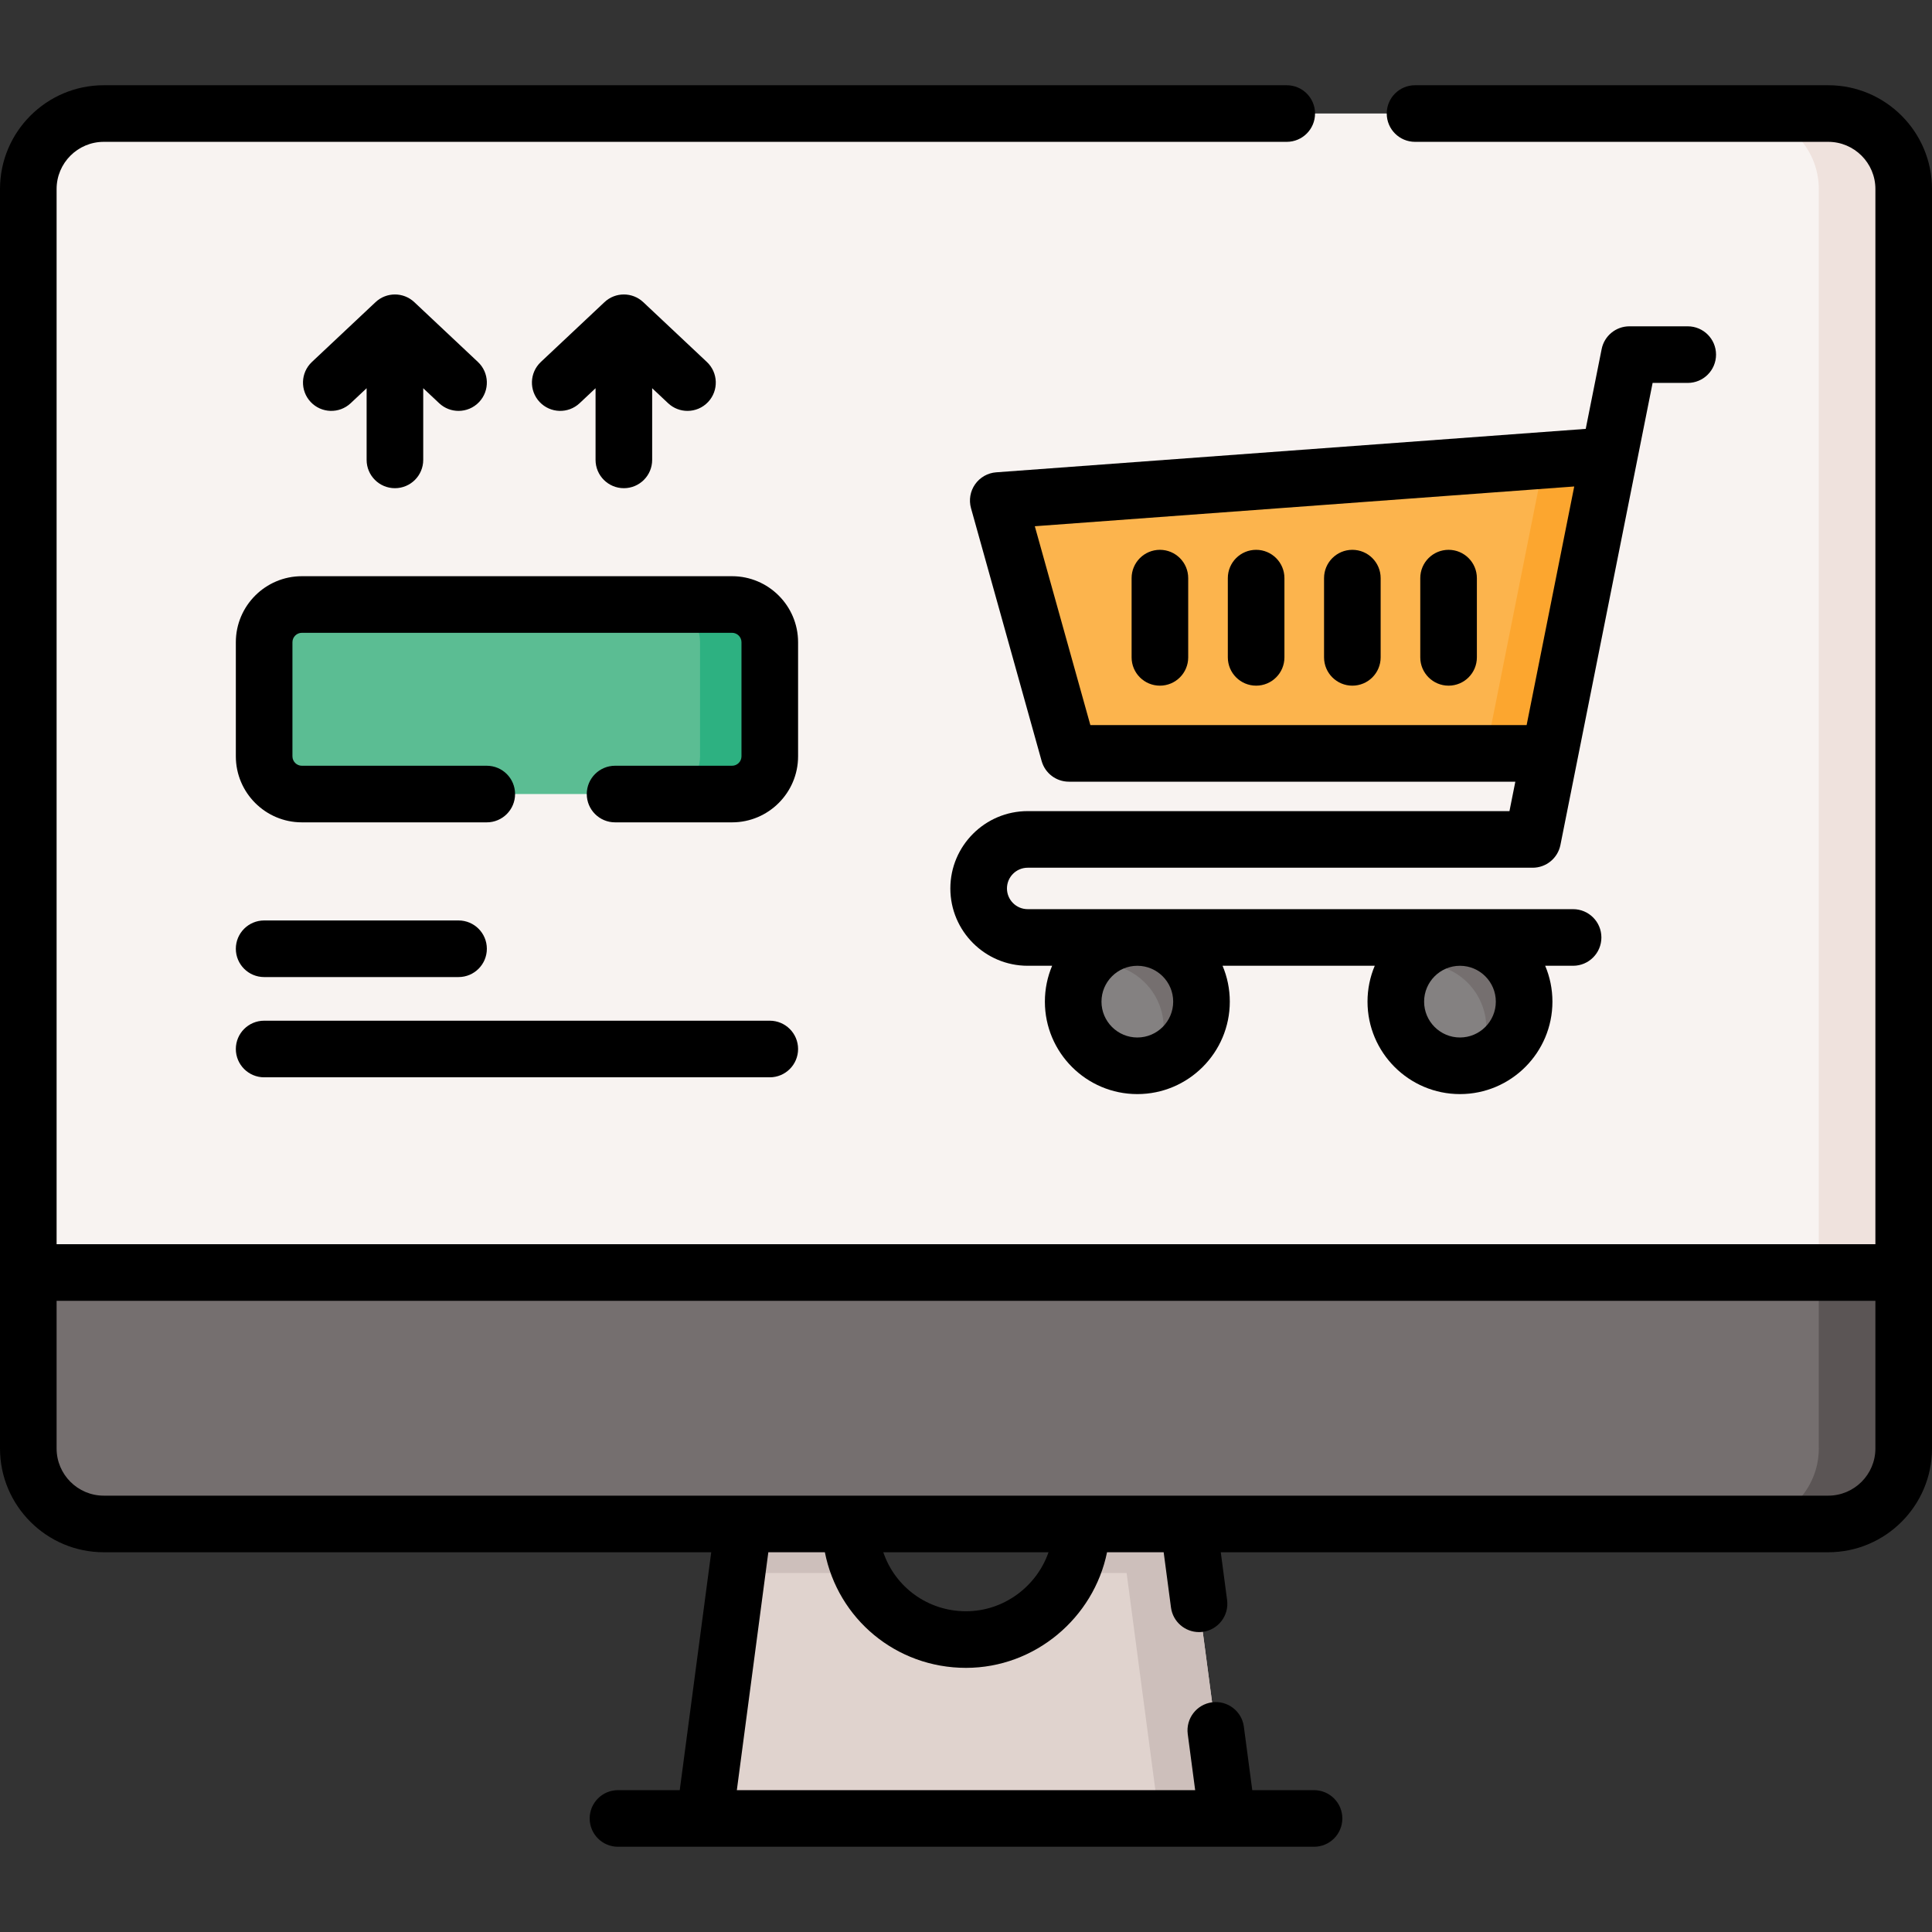 <svg xmlns="http://www.w3.org/2000/svg" id="Capa_1" height="512" viewBox="0 0 512 512" width="512"><rect x="0" y="0" width="512" height="512" fill="#333333" stroke="none"/><g><g><path d="m313.861 395.578h-28.355c.738 2.635 1.134 5.413 1.134 8.283 0 16.92-13.72 30.64-30.64 30.64s-30.64-13.72-30.64-30.64c0-2.871.395-5.649 1.134-8.283h-28.355l-11.429 86.333h138.58z" fill="#e0d3ce"></path><g fill="#cdbfbb"><path d="m225.36 403.861c0 4.65 1.04 9.06 2.89 13h-32.93l2.82-21.28h28.35c-.73 2.63-1.13 5.41-1.13 8.28z"></path><path d="m283.75 416.861c1.85-3.94 2.89-8.35 2.89-13 0-2.87-.4-5.65-1.13-8.28h28.35l2.82 21.28z"></path><path d="m325.29 481.911h-18.11l-11.43-86.33h18.11z"></path></g><g><g><path d="m504.5 365.644h-497v-315.56c0-11.046 8.954-20 20-20h457c11.046 0 20 8.954 20 20z" fill="#f8f3f1"></path><path d="m504.5 50.084v315.56h-22.5v-315.56c0-11.05-8.95-20-20-20h22.5c11.05 0 20 8.95 20 20z" fill="#efe2dd"></path></g><path d="m484.5 403.864h-457c-11.046 0-20-8.954-20-20v-46.635h497v46.635c0 11.046-8.954 20-20 20z" fill="#756f6f"></path><path d="m504.5 337.224v46.64c0 11.05-8.95 20-20 20h-22.5c11.05 0 20-8.95 20-20v-46.64z" fill="#5b5555"></path></g></g><g><g><path d="m407.723 199.657h-124.457l-18.718-67.007 159.314-11.74" fill="#fcb44d"></path><path d="m426.47 120.718-15.75 78.939h-17l15.5-77.669z" fill="#fca62f"></path></g><g><g><g><circle cx="301.407" cy="265.445" fill="#848181" r="17.002"></circle><path d="m318.406 265.444c0 7.988-5.501 14.691-12.934 16.513 1.84-2.723 2.915-6.002 2.915-9.527 0-9.391-7.605-17.005-16.996-17.005-1.403 0-2.769.173-4.071.501 3.051-4.518 8.225-7.487 14.09-7.487 9.391 0 16.996 7.615 16.996 17.005z" fill="#756f6f"></path></g></g><g><g><circle cx="386.907" cy="265.445" fill="#848181" r="17.002"></circle><path d="m403.906 265.444c0 7.988-5.501 14.691-12.934 16.513 1.84-2.723 2.915-6.002 2.915-9.527 0-9.391-7.605-17.005-16.996-17.005-1.403 0-2.769.173-4.071.501 3.051-4.518 8.225-7.487 14.09-7.487 9.391 0 16.996 7.615 16.996 17.005z" fill="#756f6f"></path></g></g></g></g><g><path d="m194 210.431h-114c-5.523 0-10-4.477-10-10v-30.231c0-5.523 4.477-10 10-10h114c5.523 0 10 4.477 10 10v30.232c0 5.522-4.477 9.999-10 9.999z" fill="#5bbd93"></path><path d="m204 170.198v30.23c0 5.53-4.48 10-10 10h-18.48c5.52 0 10-4.47 10-10v-30.23c0-5.52-4.48-10-10-10h18.48c5.52 0 10 4.479 10 10z" fill="#2db181"></path><g><path d="m512 50.089c0-15.163-12.337-27.5-27.5-27.5h-109.5c-4.143 0-7.5 3.357-7.5 7.5s3.357 7.5 7.5 7.5h109.5c6.893 0 12.5 5.607 12.5 12.5l-.002 279.64h-481.997l-.001-279.64c0-6.893 5.607-12.5 12.5-12.5h313.5c4.143 0 7.5-3.357 7.5-7.5s-3.357-7.5-7.5-7.5h-313.5c-15.164 0-27.5 12.337-27.5 27.5v333.775c0 15.163 12.336 27.5 27.5 27.5h160.983l-8.346 63.046h-16.37c-4.142 0-7.5 3.357-7.5 7.5s3.358 7.5 7.5 7.5h184.465c4.143 0 7.5-3.357 7.5-7.5s-3.357-7.5-7.5-7.5h-16.37l-2.228-16.829c-.544-4.106-4.313-6.984-8.42-6.451-4.106.544-6.994 4.313-6.451 8.42l1.967 14.86h-121.462l8.346-63.046h14.985c3.462 17.607 18.83 30.636 37.401 30.636 18.279 0 33.841-13.246 37.377-30.636h15.008l1.938 14.641c.5 3.772 3.722 6.517 7.426 6.517.328 0 .66-.021.994-.065 4.106-.544 6.994-4.313 6.451-8.42l-1.677-12.672h160.983c15.164 0 27.5-12.337 27.5-27.5zm-256 376.911c-10.205 0-18.819-6.481-21.914-15.636h43.785c-3.155 9.062-11.839 15.636-21.871 15.636zm241-43.135c0 6.893-5.607 12.5-12.5 12.5h-457c-6.893 0-12.5-5.607-12.5-12.5v-39.136h482z"></path><path d="m272.345 229.956h133.829c3.576 0 6.655-2.525 7.355-6.032l24.431-122.447h9.307c4.143 0 7.5-3.357 7.5-7.5s-3.357-7.5-7.5-7.5h-15.458c-3.576 0-6.655 2.525-7.355 6.032l-4.22 21.149-156.236 11.512c-2.243.165-4.293 1.328-5.586 3.168s-1.692 4.163-1.087 6.329l18.717 67.007c.905 3.241 3.858 5.482 7.224 5.482h118.313l-1.556 7.799h-127.678c-11.3 0-20.492 9.192-20.492 20.492 0 11.299 9.192 20.491 20.492 20.491h6.48c-1.236 2.924-1.92 6.137-1.92 9.506 0 13.511 10.991 24.502 24.502 24.502s24.502-10.991 24.502-24.502c0-3.369-.684-6.581-1.92-9.506h40.335c-1.236 2.924-1.92 6.137-1.92 9.506 0 13.511 10.991 24.502 24.502 24.502s24.502-10.991 24.502-24.502c0-3.369-.684-6.581-1.92-9.506h7.397c4.143 0 7.5-3.357 7.5-7.5s-3.357-7.5-7.5-7.5h-144.54c-3.028 0-5.492-2.463-5.492-5.491s2.463-5.491 5.492-5.491zm16.613-37.799-14.721-52.7 142.951-10.535-12.617 63.235zm12.449 82.79c-5.239 0-9.502-4.263-9.502-9.502s4.263-9.502 9.502-9.502 9.502 4.263 9.502 9.502-4.263 9.502-9.502 9.502zm85.5 0c-5.239 0-9.502-4.263-9.502-9.502s4.263-9.502 9.502-9.502 9.502 4.263 9.502 9.502-4.263 9.502-9.502 9.502z"></path><path d="m307.387 145.708c-4.143 0-7.5 3.357-7.5 7.5v21c0 4.143 3.357 7.5 7.5 7.5s7.5-3.357 7.5-7.5v-21c0-4.143-3.358-7.5-7.5-7.5z"></path><path d="m332.887 145.708c-4.143 0-7.5 3.357-7.5 7.5v21c0 4.143 3.357 7.5 7.5 7.5s7.5-3.357 7.5-7.5v-21c0-4.143-3.358-7.5-7.5-7.5z"></path><path d="m358.387 145.708c-4.143 0-7.5 3.357-7.5 7.5v21c0 4.143 3.357 7.5 7.5 7.5s7.5-3.357 7.5-7.5v-21c0-4.143-3.358-7.5-7.5-7.5z"></path><path d="m383.887 145.708c-4.143 0-7.5 3.357-7.5 7.5v21c0 4.143 3.357 7.5 7.5 7.5s7.5-3.357 7.5-7.5v-21c0-4.143-3.358-7.5-7.5-7.5z"></path><path d="m104.659 129.374c4.142 0 7.5-3.357 7.5-7.5v-18.992l4.225 3.972c1.448 1.361 3.294 2.036 5.136 2.036 1.997 0 3.99-.793 5.465-2.362 2.837-3.018 2.691-7.765-.326-10.602l-16.862-15.854c-2.888-2.715-7.388-2.715-10.275 0l-16.863 15.853c-3.018 2.837-3.164 7.584-.326 10.602 2.836 3.017 7.583 3.164 10.602.326l4.225-3.972v18.992c-.001 4.143 3.357 7.501 7.499 7.501z"></path><path d="m165.33 129.374c4.142 0 7.5-3.357 7.5-7.5v-18.992l4.225 3.972c1.448 1.361 3.294 2.036 5.136 2.036 1.997 0 3.99-.793 5.465-2.362 2.837-3.018 2.691-7.765-.326-10.602l-16.862-15.854c-2.888-2.715-7.388-2.715-10.275 0l-16.863 15.853c-3.018 2.837-3.164 7.584-.326 10.602 2.836 3.017 7.583 3.164 10.602.326l4.225-3.972v18.992c-.001 4.143 3.357 7.501 7.499 7.501z"></path><path d="m211.5 170.2c0-9.649-7.851-17.5-17.5-17.5h-114c-9.649 0-17.5 7.851-17.5 17.5v30.231c0 9.649 7.851 17.5 17.5 17.5h49c4.142 0 7.5-3.357 7.5-7.5s-3.358-7.5-7.5-7.5h-49c-1.378 0-2.5-1.121-2.5-2.5v-30.231c0-1.379 1.122-2.5 2.5-2.5h114c1.378 0 2.5 1.121 2.5 2.5v30.231c0 1.379-1.122 2.5-2.5 2.5h-31c-4.142 0-7.5 3.357-7.5 7.5s3.358 7.5 7.5 7.5h31c9.649 0 17.5-7.851 17.5-17.5z"></path><path d="m70 258.931h51.521c4.142 0 7.5-3.357 7.5-7.5s-3.358-7.5-7.5-7.5h-51.521c-4.142 0-7.5 3.357-7.5 7.5s3.358 7.5 7.5 7.5z"></path><path d="m70 285.498h134c4.142 0 7.5-3.357 7.5-7.5s-3.358-7.5-7.5-7.5h-134c-4.142 0-7.5 3.357-7.5 7.5s3.358 7.5 7.5 7.5z"></path></g></g></g></svg>
